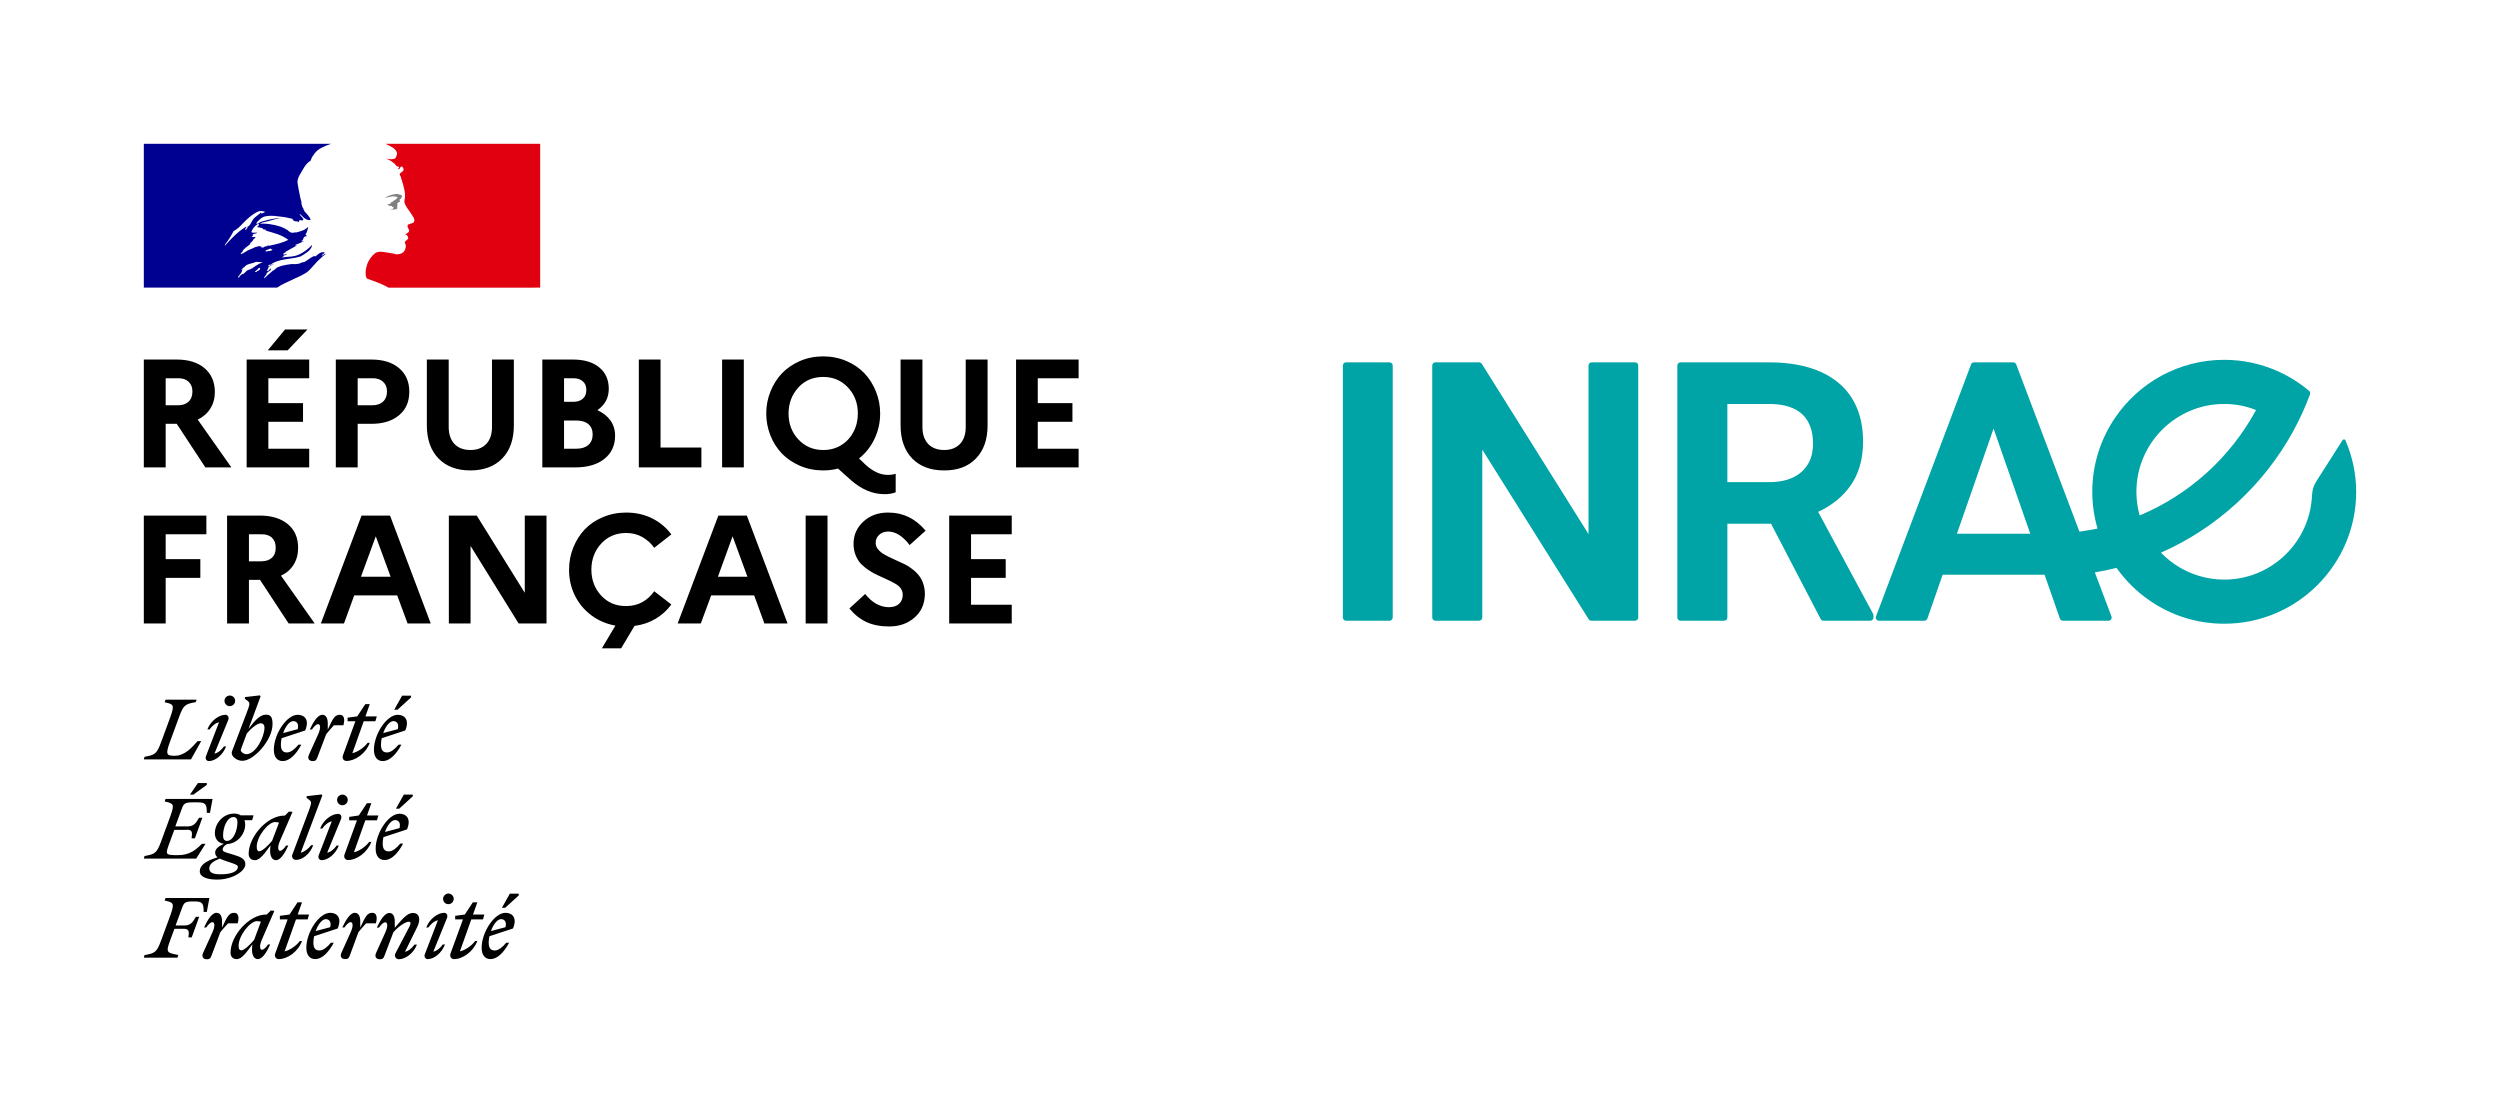 <?xml version="1.0" encoding="UTF-8" standalone="no"?>
<svg
   xmlns:dc="http://purl.org/dc/elements/1.1/"
   xmlns:cc="http://creativecommons.org/ns#"
   xmlns:rdf="http://www.w3.org/1999/02/22-rdf-syntax-ns#"
   xmlns:svg="http://www.w3.org/2000/svg"
   xmlns="http://www.w3.org/2000/svg"
   xmlns:sodipodi="http://sodipodi.sourceforge.net/DTD/sodipodi-0.dtd"
   xmlns:inkscape="http://www.inkscape.org/namespaces/inkscape"
   viewBox="0 0 17383.33 7670"
   version="1.1"
   id="svg847"
   sodipodi:docname="marianne+inrae-logo-light.svg"
   inkscape:version="1.0.2 (e86c8708, 2021-01-15)"
   width="17383.33"
   height="7670">
  <defs
     id="defs851">
    <clipPath
       clipPathUnits="userSpaceOnUse"
       id="clipPath942">
      <rect
         style="fill:#000000;fill-opacity:1;fill-rule:evenodd;stroke:none;stroke-width:1.635;stroke-linecap:round;stroke-linejoin:round;stroke-miterlimit:10"
         id="rect944"
         width="10028.56"
         height="10173.004"
         x="4275.233"
         y="-701.586" />
    </clipPath>
  </defs>
  <sodipodi:namedview
     pagecolor="#ffffff"
     bordercolor="#666666"
     borderopacity="1"
     objecttolerance="10"
     gridtolerance="10"
     guidetolerance="10"
     inkscape:pageopacity="0"
     inkscape:pageshadow="2"
     inkscape:window-width="1920"
     inkscape:window-height="1027"
     id="namedview849"
     showgrid="false"
     inkscape:zoom="0.064832157"
     inkscape:cx="9580.8794"
     inkscape:cy="5585.3995"
     inkscape:window-x="0"
     inkscape:window-y="25"
     inkscape:window-maximized="1"
     inkscape:current-layer="svg847"
     inkscape:snap-page="true"
     fit-margin-top="1000"
     fit-margin-left="1000"
     fit-margin-bottom="1000"
     fit-margin-right="1000"
     inkscape:document-rotation="0"
     inkscape:pagecheckerboard="true" />
  <g
     id="g841">
    <path
       d="m 2145,1884 c 11,-11 22,-22 32,-34 20,-23 40,-44 63,-64 7,-6 14,-12 21,-16 2,-2 2,-6 4,-8 -9,4 -15,11 -25,15 -2,0 -4,-2 -2,-4 7,-5 14,-10 20,-15 h -1 c -2,0 -2,-2 -2,-4 -25,-4 -43,13 -60,28 -4,2 -8,-2 -9,-2 -28,9 -49,34 -77,45 v -4 c -11,4 -22,11 -34,13 -17,4 -32,2 -47,2 -23,2 -46,7 -69,12 -1,0 -1,0 -2,1 -12,3 -24,8 -35,14 l -4,4 c -4,4 -8,9 -13,11 -12,6 -21,16 -31,25 -1,1 -2,1 -3,1 -10,10 -20,20 -30,29 -1,1 -4,1 -6,1 0,-1 1,-1 1,-2 2,-3 3,-5 5,-8 l 6,-9 c 3,-4 5,-8 8,-11 1,-1 1,-2 0,-2 -1,-1 -2,-1 -3,-1 9,-9 21,-17 32,-24 -1,0 -3,-1 -2,-2 1,-2 2,-3 3,-5 0,-1 0,-1 1,-2 0,-1 -1,-1 -1,-2 l -9,6 c -5,4 -8,12 -15,12 h -3 c -1,0 -2,0 -2,-1 v -1 c 0,-1 1,-1 1,-2 0,-1 1,-1 1,-2 0,0 0,-1 1,-1 0,-1 1,-2 1,-2 0,-1 1,-1 1,-2 1,-1 2,-3 2,-4 0,-1 1,-1 1,-2 1,-1 1,-2 2,-3 1,-2 0,-3 -1,-3 3,-5 8,-8 13,-11 h -1 c 7,-4 15,-8 22,-12 l 3,-3 c -11,4 -20,9 -30,15 0,0 -2,1 -3,2 0,0 -2,1 -5,-2 v -1 c 2,-4 8,-6 11,-9 2,0 4,0 4,2 61,-47 144,-36 214,-60 6,-4 11,-8 17,-11 9,-4 17,-13 28,-19 15,-11 26,-25 32,-43 0,-2 -2,-4 -2,-4 -25,26 -53,47 -83,62 -40,21 -83,17 -125,23 2,-4 6,-4 9,-4 0,-6 4,-8 8,-11 h 6 c 2,0 2,-4 4,-4 4,0 10,-2 8,-2 -6,-8 -17,6 -26,0 4,-4 2,-9 6,-11 h 8 c 0,-4 4,-8 4,-8 28,-17 55,-30 81,-45 -6,0 -9,6 -15,2 4,0 0,-6 4,-6 21,-6 38,-17 59,-25 -8,0 -13,6 -21,0 4,-2 6,-6 11,-6 v -6 c 0,-2 2,-2 4,-2 -2,0 -4,-2 -4,-2 2,-4 8,-2 11,-6 -2,0 -6,0 -6,-2 6,-8 15,-9 25,-11 -2,-4 -8,0 -8,-4 0,-2 2,-2 4,-2 h -4 c -4,-2 -2,-6 -2,-8 11,-13 11,-30 17,-45 -2,0 -4,0 -4,-2 -19,21 -49,28 -77,36 h -13 c -9,4 -23,4 -32,-2 -8,-4 -11,-9 -19,-15 -15,-9 -30,-17 -47,-23 -47,-15 -96,-23 -145,-21 21,-11 44,-12 66,-19 32,-9 62,-21 96,-19 -6,-2 -13,0 -19,0 -26,-2 -53,6 -81,11 -19,4 -36,11 -55,15 -11,4 -17,15 -30,13 v -6 c 19,-23 42,-45 72,-47 34,-6 66,0 100,4 25,2 47,8 72,13 9,0 11,15 19,17 11,4 23,0 34,8 0,-4 -2,-8 0,-11 8,-8 17,2 25,-2 15,-9 -13,-26 -21,-40 0,-2 2,-4 2,-4 15,13 26,28 45,38 9,4 32,9 28,-2 -9,-21 -28,-38 -44,-57 v -8 c -4,0 -4,-2 -6,-4 v -8 c -8,-4 -6,-11 -9,-17 -6,-9 -2,-23 -6,-34 -4,-11 -6,-21 -8,-32 -6,-32 -13,-60 -17,-91 -4,-36 21,-64 38,-96 13,-23 28,-45 53,-60 6,-23 21,-42 36,-60 15,-18 40,-30 58,-38 26,-12 50,-19 50,-19 H 1000 v 1000 h 927 c 36,-26 72,-38 122,-63 24,-10 78,-35 96,-53 m -290,-136 c -4,0 -11,2 -9,-2 2,-9 15,-9 23,-13 4,-2 9,-6 13,-4 4,6 9,4 13,8 -12,11 -27,6 -40,11 m -290,-41 c 0,0 -2,-2 -2,-4 25,-32 43,-62 61,-96 25,-13 45,-32 64,-53 32,-34 66,-64 106,-83 15,-6 34,-4 49,2 -6,8 -15,6 -23,11 -2,0 -4,0 -6,-2 2,-2 2,-4 2,-6 -19,21 -45,30 -60,55 -11,19 -19,43 -43,49 -8,2 2,-6 -2,-4 -59,36 -100,80 -146,131 m 157,-125 c -2,4 -4,4 -6,8 -2,4 -4,6 -8,8 -2,0 -4,0 -4,-2 2,-8 8,-15 15,-17 3,-1 3,1 3,3 m 88,283 c -1,2 -3,4 -5,6 2,0 4,2 2,3 -4,4 -9,8 -14,10 h -3 c -2,2 -5,4 -7,7 -2,2 -13,1 -10,-2 5,-4 9,-9 14,-13 3,-2 6,-5 8,-8 1,-2 2,-3 4,-4 3,-2 13,-3 11,1 m -34,-15 c -8,5 -15,10 -22,15 -8,5 -17,8 -25,12 -1,-1 -2,-1 -3,-1 -7,4 -13,9 -19,15 l -3,3 -3,3 -4,4 c -1,1 -1,2 -3,3 -1,1 -4,1 -4,-1 -1,1 -2,1 -3,2 -1,1 -2,1 -3,2 h -2 c -2,2 -5,4 -7,6 -4,4 -8,7 -11,12 v 1 l -1,1 c 0,0 0,1 -1,1 0,1 -1,1 -1,2 0,0 -1,1 -2,1 l -1,-1 c 0,0 0,-1 -1,-1 -1,-1 -1,-2 -2,-3 v -1 c 2,-2 4,-4 6,-7 1,-1 1,-2 2,-2 1,-1 2,-3 3,-4 0,-1 1,-1 1,-2 2,-3 4,-5 6,-8 l 1,-1 c 1,-1 2,-3 3,-4 1,-1 1,-2 2,-4 v -1 c 1,-2 1,-3 2,-4 v -1 c 0,-1 0,-1 1,-2 0,-1 0,-2 1,-3 v -1 c 2,-4 5,-7 8,-10 h -1 c -3,2 -5,4 -7,6 -2,2 -6,-1 -3,-3 2,-1 3,-3 4,-4 3,-3 6,-7 10,-10 2,-2 4,-3 6,-4 l 1,-1 c 1,-2 3,-3 4,-5 18,-17 49,-17 72,-28 9,-4 21,2 30,0 6,0 11,0 17,4 -17,3 -32,14 -48,24 m 39,-132 c -2,-2 6,0 8,-4 h -15 c -2,0 -2,-2 -2,-4 -9,2 -21,6 -30,8 -13,4 -25,13 -40,17 -21,8 -38,25 -60,32 -2,0 -2,-2 -2,-4 2,-6 9,-8 13,-13 0,-2 0,-4 -2,-4 15,-21 36,-32 55,-49 v -6 c 6,-8 15,-11 19,-21 2,-6 10,-13 19,-17 -2,-2 -6,-2 -6,-6 -8,0 -15,4 -23,-2 4,-3 8,-5 12,-7 -2,0 -3,-1 -4,-3 -2,-4 4,-8 9,-9 8,-2 17,-2 23,-8 -13,-2 -28,4 -42,-4 9,-25 25,-45 47,-57 2,0 6,0 6,2 0,9 -6,17 -15,19 15,4 30,4 45,11 -2,4 -6,2 -8,2 9,6 21,2 30,9 -6,6 -11,0 -17,0 59,17 121,30 170,68 -42,21 -85,30 -130,40 -6,0 -9,0 -15,-2 0,2 0,6 -2,6 -8,0 -13,0 -19,4 -7,6 -18,8 -24,2"
       fill="#000091"
       id="path835" />
    <path
       d="M 3755,1000 H 2681 c 0,0 2,0 10,5 9,5 20,11 27,14 14,7 27,16 36,30 4,6 9,17 6,25 -4,9 -6,25 -15,28 -11,6 -26,6 -40,4 -8,0 -15,-2 -23,-4 28,11 55,25 74,51 2,4 9,6 17,6 2,0 2,4 2,6 -4,4 -8,6 -6,11 h 6 c 9,-4 8,-23 21,-17 9,6 13,19 8,28 -8,8 -15,13 -23,19 -2,4 -2,9 0,13 6,8 8,15 9,23 6,13 8,28 13,42 8,28 15,57 13,85 0,15 -8,28 -2,43 4,15 13,26 21,40 8,11 15,19 21,30 11,19 32,38 23,60 -6,13 -26,11 -40,19 -11,9 -2,25 4,34 9,17 -11,28 -25,33 4,6 11,4 13,8 2,9 11,15 6,25 -8,11 -30,17 -19,34 8,13 3,28 -2,42 -6,15 -19,25 -34,28 -11,4 -25,4 -36,2 -4,-2 -8,-4 -11,-4 -32,-4 -64,-13 -96,-13 -9,2 -19,4 -26,7 -8,6 -16,13 -23,20 -1,2 -3,3 -4,5 -1,1 -2,2 -2,3 l -2,2 c -6,7 -10,14 -15,22 0,1 -1,1 -1,1 0,1 -1,2 -2,3 -6,11 -11,23 -14,35 -13,43 -7,80 2,89 2,2 62,21 104,40 20,9 33,15 45,23 H 3756 V 1000 Z"
       fill="#e1000f"
       id="path837" />
    <path
       d="m 2745,1366 c 8,2 19,2 19,6 -4,15 -26,19 -38,34 h -6 c -6,4 -4,13 -9,13 -6,-2 -11,0 -17,2 8,8 17,13 28,11 2,0 6,4 6,8 0,0 2,0 4,-2 2,0 4,0 4,2 v 8 c -6,8 -15,4 -23,6 15,4 30,4 44,0 11,-4 0,-23 8,-32 -4,0 0,-6 -4,-6 4,-4 8,-9 11,-11 4,0 9,-2 11,-6 0,-4 -8,-6 -6,-9 11,-8 21,-19 17,-30 -2,-6 -17,-6 -26,-10 -9,-4 -21,0 -32,2 -9,0 -19,6 -28,8 -13,4 -25,11 -36,19 13,-6 26,-8 41,-11 11,-2 20,-4 32,-2"
       fill="#808080"
       id="path839" />
  </g>
  <!-- fond -->
  <!-- Marianne -->
  <!-- RF -->
  <path
     d="m 1000,3250 v -750 h 228 q 124,0 194,60 71,60 72,164 0,67 -31,116 -31,50 -88,78 l 234,332 h -181 l -199,-303 h -77 v 303 z m 152,-432 h 85 q 48,0 74,-25 27,-25 27,-71 0,-43 -27,-68 -27,-25 -74,-24 h -85 z m 563,432 v -750 h 435 v 130 h -284 v 173 h 241 v 130 h -241 v 187 h 284 v 130 z m 147,-814 120,-145 h 156 l -138,145 z m 473,814 v -750 h 247 q 123,0 193,60 71,60 71,164 0,104 -71,163 -71,60 -193,60 h -95 v 303 z m 152,-432 h 101 q 49,0 76,-26 27,-25 27,-70 0,-43 -28,-68 -27,-25 -75,-24 h -101 z m 481,139 v -457 h 152 v 469 q 0,75 40,118 40,42 111,42 70,0 110,-42 40,-42 40,-118 v -469 h 152 v 457 q 0,148 -81,231 -81,83 -222,83 -140,0 -221,-83 -81,-84 -81,-231 z m 803,293 v -750 h 212 q 117,0 183,54 67,54 67,150 0,93 -79,148 59,27 91,72 32,46 32,105 0,103 -75,162 -74,59 -203,59 z m 151,-130 h 86 q 53,0 83,-26 30,-27 30,-73 0,-46 -30,-72 -30,-25 -83,-25 h -86 z m 0,-326 h 64 q 43,0 67,-22 24,-21 24,-61 0,-38 -24,-59 -23,-22 -67,-22 h -64 z m 520,456 v -750 h 151 v 612 h 284 v 138 z m 579,0 v -750 h 151 v 750 z m 336,-222 q -29,-73 -29,-153 0,-80 29,-152 29,-73 80,-127 52,-54 126,-86 75,-32 161,-32 86,0 161,32 75,32 126,86 51,54 80,127 29,72 29,152 0,94 -39,176 -39,82 -108,137 l 45,43 q 79,72 156,71 32,0 54,-8 v 129 q -35,14 -79,13 -121,0 -233,-98 l -89,-80 q -49,13 -103,13 -86,0 -161,-32 -74,-32 -126,-85 -51,-54 -80,-126 z m 195,-334 q -68,73 -69,181 0,108 69,181 68,73 173,73 69,0 123,-33 55,-33 86,-92 31,-58 31,-129 0,-108 -69,-181 -68,-73 -172,-73 -105,0 -173,73 z m 710,263 v -457 h 152 v 469 q 0,75 40,118 40,42 111,42 70,0 110,-42 40,-42 40,-118 v -469 h 152 v 457 q 0,148 -81,231 -81,84 -222,83 -140,0 -221,-83 -81,-84 -81,-231 z m 803,293 v -750 h 435 v 130 h -284 v 173 h 241 v 130 h -241 v 187 h 284 v 130 z M 1000,4335 v -750 h 435 v 130 h -283 v 173 h 241 v 130 h -241 v 317 z m 579,0 v -750 h 228 q 123,0 195,60 71,60 71,164 0,67 -31,117 -31,50 -88,77 l 234,332 h -181 l -199,-303 h -77 v 303 z m 152,-432 h 85 q 48,0 75,-25 27,-25 26,-71 0,-43 -26,-68 -26,-25 -75,-24 h -85 z m 500,432 283,-750 h 198 l 283,750 h -161 l -72,-195 h -299 l -71,195 z m 279,-325 h 206 l -103,-281 z m 611,325 v -750 h 194 l 334,537 v -537 h 151 v 750 h -194 l -334,-539 v 539 z m 836,-375 q 0,-80 29,-152 29,-73 80,-127 52,-54 126,-85 75,-32 162,-32 99,0 180,40 82,41 134,112 l -119,93 q -33,-47 -83,-75 -50,-28 -112,-28 -105,0 -173,73 -68,73 -69,181 0,108 69,182 68,73 173,72 62,0 112,-27 50,-28 83,-76 l 119,92 q -44,61 -110,100 -66,39 -146,49 l -93,156 h -134 l 94,-158 q -95,-17 -169,-73 -74,-56 -114,-139 -40,-83 -39,-178 z m 755,375 283,-750 h 198 l 283,750 h -161 l -71,-195 h -299 l -72,195 z m 280,-325 h 205 l -103,-281 z m 610,325 v -750 h 152 v 750 z m 304,-104 110,-101 q 34,44 76,68 43,24 89,24 45,0 70,-23 26,-23 26,-64 0,-24 -14,-44 -15,-20 -39,-33 -24,-14 -55,-28 -31,-15 -63,-29 -32,-14 -62,-34 -31,-20 -55,-44 -24,-24 -39,-61 -15,-37 -15,-81 0,-91 68,-154 68,-63 172,-63 156,0 261,126 l -111,100 q -72,-94 -149,-94 -38,0 -63,23 -25,23 -24,56 0,21 12,39 12,17 31,31 20,13 46,26 l 53,25 q 29,13 57,26 29,14 54,34 26,19 46,44 20,24 31,57 12,34 12,75 -2,102 -73,163 -70,61 -175,61 -92,0 -159,-31 -67,-32 -118,-94 z m 694,104 v -750 h 435 v 130 h -283 v 173 h 241 v 130 h -241 v 187 h 283 v 130 z"
     id="path843"
     style="fill:#000000;fill-opacity:1" />
  <!-- devise -->
  <path
     d="m 3484,6391 c 22,0 41,17 31,56 l -101,27 c 16,-48 46,-83 70,-83 m 56,164 h -20 c -25,30 -53,54 -80,54 -28,0 -42,-17 -42,-54 0,-15 2,-31 5,-45 l 164,-54 c 32,-76 -7,-109 -52,-109 -78,0 -166,136 -166,243 0,51 24,79 62,79 45,0 91,-43 129,-114 m -26,-244 93,-85 v -12 h -62 l -55,98 h 24 z m -349,82 h 54 l -86,236 c -8,20 3,40 24,40 61,0 134,-52 162,-126 h -15 c -22,31 -70,65 -106,72 l 79,-222 h 81 l 10,-34 h -79 l 30,-85 h -31 l -56,85 -67,9 z m -56,-12 c 7,-22 -8,-34 -19,-34 -47,0 -104,43 -126,102 h 15 c 15,-22 41,-46 66,-50 l -91,236 c -8,22 8,34 20,34 45,0 98,-43 120,-102 h -15 c -15,22 -41,46 -66,50 z m 9,-94 c 20,0 37,-17 37,-37 0,-20 -17,-37 -37,-37 -10,0 -19,4 -26,11 -7,7 -11,16 -11,26 0,21 16,37 37,37 m -439,126 c 14,0 22,22 0,71 l -64,142 c -12,27 1,44 27,44 16,0 23,-4 30,-21 l 63,-166 c 29,-36 83,-74 107,-74 17,0 15,14 4,36 l -97,185 c -9,18 3,40 24,40 47,0 104,-43 126,-102 h -17 c -15,22 -41,46 -66,50 l 83,-168 c 11,-21 16,-41 16,-57 0,-27 -15,-45 -44,-45 -41,0 -76,46 -126,103 v -44 c 0,-31 -10,-59 -38,-59 -33,0 -63,52 -87,102 h 15 c 17,-24 32,-37 44,-37 m -65,6 c 11,-39 5,-72 -24,-72 -37,0 -49,25 -85,103 v -44 c 0,-31 -10,-59 -38,-59 -33,0 -63,52 -87,102 h 15 c 16,-23 31,-37 43,-37 14,0 22,22 0,71 l -64,142 c -12,27 1,44 27,44 16,0 23,-4 30,-21 l 61,-166 c 18,-22 34,-41 54,-62 h 68 z m -349,-28 c 22,0 41,17 31,56 l -101,27 c 17,-48 46,-83 70,-83 m 56,164 h -20 c -25,30 -53,54 -80,54 -28,0 -42,-17 -42,-54 0,-15 2,-31 5,-45 l 164,-54 c 32,-76 -6,-109 -52,-109 -78,0 -166,136 -166,243 0,51 24,79 62,79 45,0 91,-43 129,-114 m -375,-162 h 54 l -86,236 c -8,20 3,40 24,40 61,0 135,-52 162,-126 h -15 c -22,31 -70,65 -106,72 l 79,-222 h 81 l 10,-34 h -79 l 30,-85 h -31 l -56,85 -67,9 z m -287,184 c 0,-73 81,-172 127,-172 10,0 20,1 28,4 l -47,126 c -27,33 -69,73 -89,73 -12,0 -19,-9 -19,-31 m 249,-244 -25,-2 -28,28 h -5 c -119,0 -247,148 -247,265 0,27 15,45 44,45 35,0 69,-50 108,-103 l -2,19 c -5,54 12,84 40,84 33,0 63,-52 86,-102 h -15 c -16,23 -31,37 -43,37 -12,0 -21,-23 0,-71 z m -255,86 c 11,-39 5,-72 -24,-72 -37,0 -49,25 -85,103 v -44 c 0,-31 -10,-59 -39,-59 -33,0 -63,52 -86,102 h 15 c 16,-23 31,-37 43,-37 14,0 22,22 0,71 l -65,143 c -12,27 1,44 27,44 16,0 23,-4 30,-21 l 63,-167 c 18,-22 34,-41 54,-62 h 67 z m -419,239 6,-18 c -79,-15 -89,-15 -57,-101 l 30,-81 h 63 c 39,0 40,17 34,60 h 23 l 52,-143 h -23 c -20,34 -35,60 -78,60 h -63 l 43,-117 c 15,-42 22,-50 76,-50 h 14 c 55,0 62,15 62,73 h 22 l 18,-97 h -305 l -6,18 c 63,13 69,19 40,101 l -65,177 c -30,81 -42,88 -115,101 l -5,18 h 234 z m 1513,-956 c 22,0 41,17 31,56 l -101,27 c 16,-48 46,-83 70,-83 m 56,164 h -20 c -25,30 -53,54 -80,54 -28,0 -42,-17 -42,-54 0,-15 2,-31 5,-45 l 164,-54 c 32,-76 -7,-109 -52,-109 -78,0 -166,136 -166,243 0,51 24,79 62,79 45,1 91,-43 129,-114 m -26,-244 93,-85 v -12 h -62 l -55,98 h 24 z m -349,82 h 54 l -86,236 c -8,20 3,40 24,40 61,0 134,-52 162,-126 h -15 c -22,31 -70,65 -106,72 l 79,-222 h 81 l 10,-34 h -79 l 30,-85 h -31 l -56,85 -67,10 z m -56,-11 c 7,-22 -8,-34 -20,-34 -47,0 -104,43 -126,102 h 15 c 15,-22 41,-46 66,-50 l -91,236 c -8,22 8,34 20,34 45,0 98,-43 120,-102 h -15 c -15,22 -41,46 -66,50 z m 9,-94 c 20,0 37,-17 37,-37 0,-20 -17,-37 -37,-37 -13,0 -25,7 -32,18 -7,11 -7,26 0,38 7,11 19,19 32,18 m -290,330 150,-398 -5,-7 -104,12 v 12 l 20,15 c 18,14 12,27 -4,72 l -114,304 c -10,18 3,40 24,40 47,0 98,-43 120,-102 h -15 c -16,23 -48,47 -72,52 m -306,-41 c 0,-73 81,-172 127,-172 10,0 19,1 28,4 l -48,126 c -27,33 -69,73 -89,73 -11,1 -18,-9 -18,-31 m 249,-243 -25,-2 -28,28 h -5 c -119,0 -247,148 -247,265 0,27 15,45 44,45 35,0 69,-50 108,-103 l -2,19 c -5,54 12,84 40,84 33,0 63,-52 86,-102 h -15 c -16,23 -31,37 -43,37 -12,0 -21,-23 0,-70 z m -579,393 c 0,-31 30,-51 73,-68 14,7 36,15 64,24 45,15 62,21 62,34 0,29 -41,51 -116,51 -56,1 -83,-11 -83,-41 m 123,-191 c -20,0 -27,-17 -27,-36 0,-59 28,-130 73,-130 20,0 27,17 27,36 0,58 -29,130 -73,130 m 128,162 c 0,-38 -34,-52 -89,-68 -47,-14 -69,-18 -69,-34 0,-12 10,-27 30,-38 78,-4 127,-74 127,-136 0,-11 -2,-21 -5,-30 h 53 l 10,-34 h -90 c -12,-8 -27,-12 -44,-12 -82,0 -135,72 -135,136 0,41 24,69 62,74 -38,18 -60,37 -60,61 0,14 5,24 17,33 -88,26 -124,59 -124,97 0,41 54,58 118,58 108,1 199,-58 199,-107 m -408,-240 c 39,0 40,17 34,60 h 23 l 52,-143 h -23 c -20,34 -35,60 -78,60 h -87 l 43,-117 c 15,-42 23,-50 76,-50 h 38 c 55,0 62,15 62,73 h 22 l 18,-97 h -327 l -6,18 c 63,13 69,19 40,101 l -65,177 c -30,81 -42,88 -115,101 l -5,18 h 364 l 65,-103 h -25 c -42,42 -85,79 -166,79 -97,0 -88,-5 -56,-95 l 30,-81 h 86 z m 47,-244 93,-68 v -12 h -62 l -55,80 z m 1390,-511 c 22,0 41,17 31,56 l -101,27 c 16,-49 46,-83 70,-83 m 56,164 h -20 c -25,30 -53,54 -80,54 -28,0 -42,-17 -42,-54 0,-15 2,-31 5,-45 l 164,-54 c 32,-76 -7,-109 -52,-109 -78,0 -166,136 -166,243 0,51 24,79 62,79 45,0 91,-43 129,-114 m -26,-244 93,-85 v -12 h -62 l -55,98 h 24 z m -349,81 h 55 l -86,236 c -8,20 3,40 24,40 61,0 135,-52 162,-126 h -15 c -22,31 -70,65 -106,72 l 79,-222 h 81 l 10,-34 h -79 l 30,-85 h -31 l -56,85 -67,9 v 25 z m -28,27 c 11,-39 5,-72 -24,-72 -37,0 -49,25 -85,103 v -44 c 0,-31 -10,-59 -38,-59 -33,0 -63,52 -87,102 h 15 c 16,-23 31,-37 43,-37 14,0 22,22 0,71 l -64,142 c -12,27 1,44 27,44 16,0 23,-4 30,-21 l 63,-166 c 18,-22 34,-41 54,-62 h 66 z m -349,-28 c 22,0 41,17 31,56 l -101,27 c 16,-49 46,-83 70,-83 m 56,164 h -20 c -25,30 -53,54 -80,54 -28,0 -42,-17 -42,-54 0,-15 2,-31 5,-45 l 164,-54 c 32,-76 -6,-109 -52,-109 -78,0 -166,136 -166,243 0,51 24,79 62,79 45,0 91,-43 129,-114 m -382,66 c -16,0 -39,-15 -39,-28 0,-4 7,-23 16,-46 l 26,-70 c 28,-34 72,-71 97,-71 15,0 26,10 26,31 -1,66 -61,184 -126,184 m 182,-209 c 0,-48 -12,-66 -46,-66 -42,0 -81,45 -121,99 l 84,-226 -5,-7 -104,12 v 12 l 20,15 c 18,14 12,28 -4,72 l -91,239 c -8,20 -17,44 -17,50 0,28 38,55 73,55 79,2 211,-143 211,-255 m -307,-31 c 6,-22 -8,-34 -20,-34 -47,0 -104,43 -126,102 h 15 c 15,-22 41,-46 66,-50 l -91,236 c -8,22 8,34 20,34 45,0 98,-43 120,-102 h -15 c -15,22 -41,46 -66,50 z m 10,-94 c 20,0 37,-17 37,-37 0,-20 -17,-37 -37,-37 -13,0 -25,7 -32,18 -7,11 -7,26 0,38 7,11 19,19 32,18 m -231,-45 h -216 l -6,18 c 63,13 69,19 40,101 l -65,177 c -30,81 -42,88 -115,101 l -5,18 h 328 l 71,-127 h -25 c -41,45 -88,102 -161,102 -55,0 -63,-10 -32,-95 l 65,-177 c 30,-81 42,-88 115,-101 z"
     id="path845"
     style="fill:#000000;fill-opacity:1" />
  <path
     d="m 9662.218,2519.563 h -302.919 c -12.082,0 -21.883,9.818 -21.883,21.929 v 1752.575 c 0,12.12 9.8,21.93 21.883,21.93 h 302.919 c 12.073,0 21.881,-9.81 21.881,-21.93 V 2541.492 c 0,-12.111 -9.808,-21.929 -21.881,-21.929"
     style="fill:#00a3a6;fill-opacity:1;fill-rule:nonzero;stroke:none;stroke-width:2.394"
     id="path958-3" />
  <path
     d="m 11369.212,2519.563 h -301.731 c -12.111,0 -21.89,9.818 -21.89,21.929 v 1172.117 l -742.167,-1183.778 c -3.993,-6.406 -11.008,-10.268 -18.518,-10.268 h -304.134 c -12.073,0 -21.891,9.818 -21.891,21.929 v 1752.575 c 0,12.12 9.818,21.93 21.891,21.93 h 304.134 c 12.083,0 21.903,-9.81 21.903,-21.93 V 3126.699 l 739.744,1179.057 c 3.993,6.359 10.979,10.24 18.506,10.24 h 304.153 c 12.064,0 21.884,-9.81 21.884,-21.93 V 2541.492 c 0,-12.111 -9.82,-21.929 -21.884,-21.929"
     style="fill:#00a3a6;fill-opacity:1;fill-rule:nonzero;stroke:none;stroke-width:2.394"
     id="path960-2" />
  <path
     d="m 12527.372,3280.486 c -53.291,47.806 -129.254,72.036 -225.829,72.036 h -290.658 v -543.582 h 298.774 c 99.52,1.532 174.836,26.231 223.77,73.317 48.574,46.861 73.185,114.846 73.185,202.108 0,84.107 -25.903,148.26 -79.242,196.121 m 114.865,278.614 c 93.894,-43.437 169.018,-104.008 223.482,-180.244 58.917,-82.536 88.794,-185.882 88.794,-307.266 0,-177.945 -58.079,-316.2 -172.609,-410.858 -113.357,-93.666 -275.336,-141.171 -481.558,-141.171 h -615.458 c -12.111,0 -21.893,9.818 -21.893,21.91 v 1752.594 c 0,12.092 9.782,21.911 21.893,21.911 h 304.116 c 12.065,0 21.881,-9.819 21.881,-21.911 v -652.157 h 303.849 l 344.907,662.285 c 3.759,7.247 11.228,11.783 19.368,11.783 h 325.803 c 12.09,0 21.881,-9.819 21.881,-21.911 v -15.608 c 0,-3.657 -0.909,-7.201 -2.657,-10.409 l -381.799,-708.95"
     style="fill:#00a3a6;fill-opacity:1;fill-rule:nonzero;stroke:none;stroke-width:2.394"
     id="path962-6" />
  <path
     d="m 16383.33,3419.491 c 0,-123.153 -26.238,-244.368 -74.143,-357.093 -8.786,-12.944 -17.5,-5.377 -20.588,-1.796 l -182.497,286.478 c -16.327,28.484 -28.249,48.338 -31.433,119.737 -0.192,4.968 -0.431,8.978 -1.173,12.562 -30.165,308.743 -291.137,550.829 -607.651,550.829 -59.276,0 -118.145,-8.621 -174.98,-25.659 -96.67,-28.972 -185.608,-82.201 -257.19,-153.957 -2.561,-2.571 -5.051,-5.142 -7.541,-7.761 389.221,-171.79 715.047,-471.005 919.808,-845.418 44.768,-81.892 83.911,-167.73 116.326,-255.225 3.184,-8.65 0.622,-18.415 -6.464,-24.362 -68.134,-57.401 -143.785,-104.42 -224.847,-139.761 C 15715.254,2527.585 15592.441,2502 15465.845,2502 c -0.192,0 -0.36,0.036 -0.527,0.036 -0.168,0 -0.335,-0.036 -0.503,-0.036 -313.88,0 -591.228,159.016 -756.392,400.652 -100.86,147.29 -160.088,325.223 -160.088,516.839 0,86.822 12.257,172.734 36.509,255.73 -41.68,8.772 -83.911,15.908 -125.998,21.35 l -439.447,-1162.868 c -3.184,-8.501 -11.371,-14.122 -20.445,-14.122 h -272.895 c -9.097,0 -17.26,5.621 -20.468,14.161 l -661.158,1752.593 c -2.538,6.715 -1.628,14.261 2.466,20.2 4.094,5.938 10.797,9.464 17.955,9.464 h 316.203 c 9.265,0 17.572,-5.91 20.684,-14.729 l 106.103,-304.772 h 709.038 l 3.28,9.55 103.111,295.25 c 3.088,8.791 11.371,14.701 20.66,14.701 h 317.352 c 7.182,0 13.933,-3.526 18.003,-9.464 4.07,-5.938 5.004,-13.485 2.49,-20.2 l -115.703,-306.126 c 49.317,-8.202 98.538,-18.47 146.873,-30.44 1.389,-0.357 2.777,-0.608 4.19,-0.936 1.316,1.889 2.657,3.835 4.021,5.705 60.138,83.575 133.276,156.033 217.426,215.369 154.989,109.293 336.935,167.095 526.23,167.095 v -0.056 c 0.335,0 0.67,0.056 1.03,0.056 505.881,0 917.485,-411.595 917.485,-917.51 m -918.204,-610.673 c 76.489,0.036 151.039,14.204 221.998,42.231 -178.57,329.58 -464.584,588.595 -809.347,732.993 -15.035,-53.557 -22.648,-108.796 -22.648,-164.551 0,-336.521 273.589,-610.289 609.997,-610.673 m -1350.109,895.963 2.322,6.658 h -510.191 l 40.316,-115.849 214.456,-615.683 253.097,724.875"
     style="fill:#00a3a6;fill-opacity:1;fill-rule:nonzero;stroke:none;stroke-width:2.394"
     id="path964-8" />
</svg>
